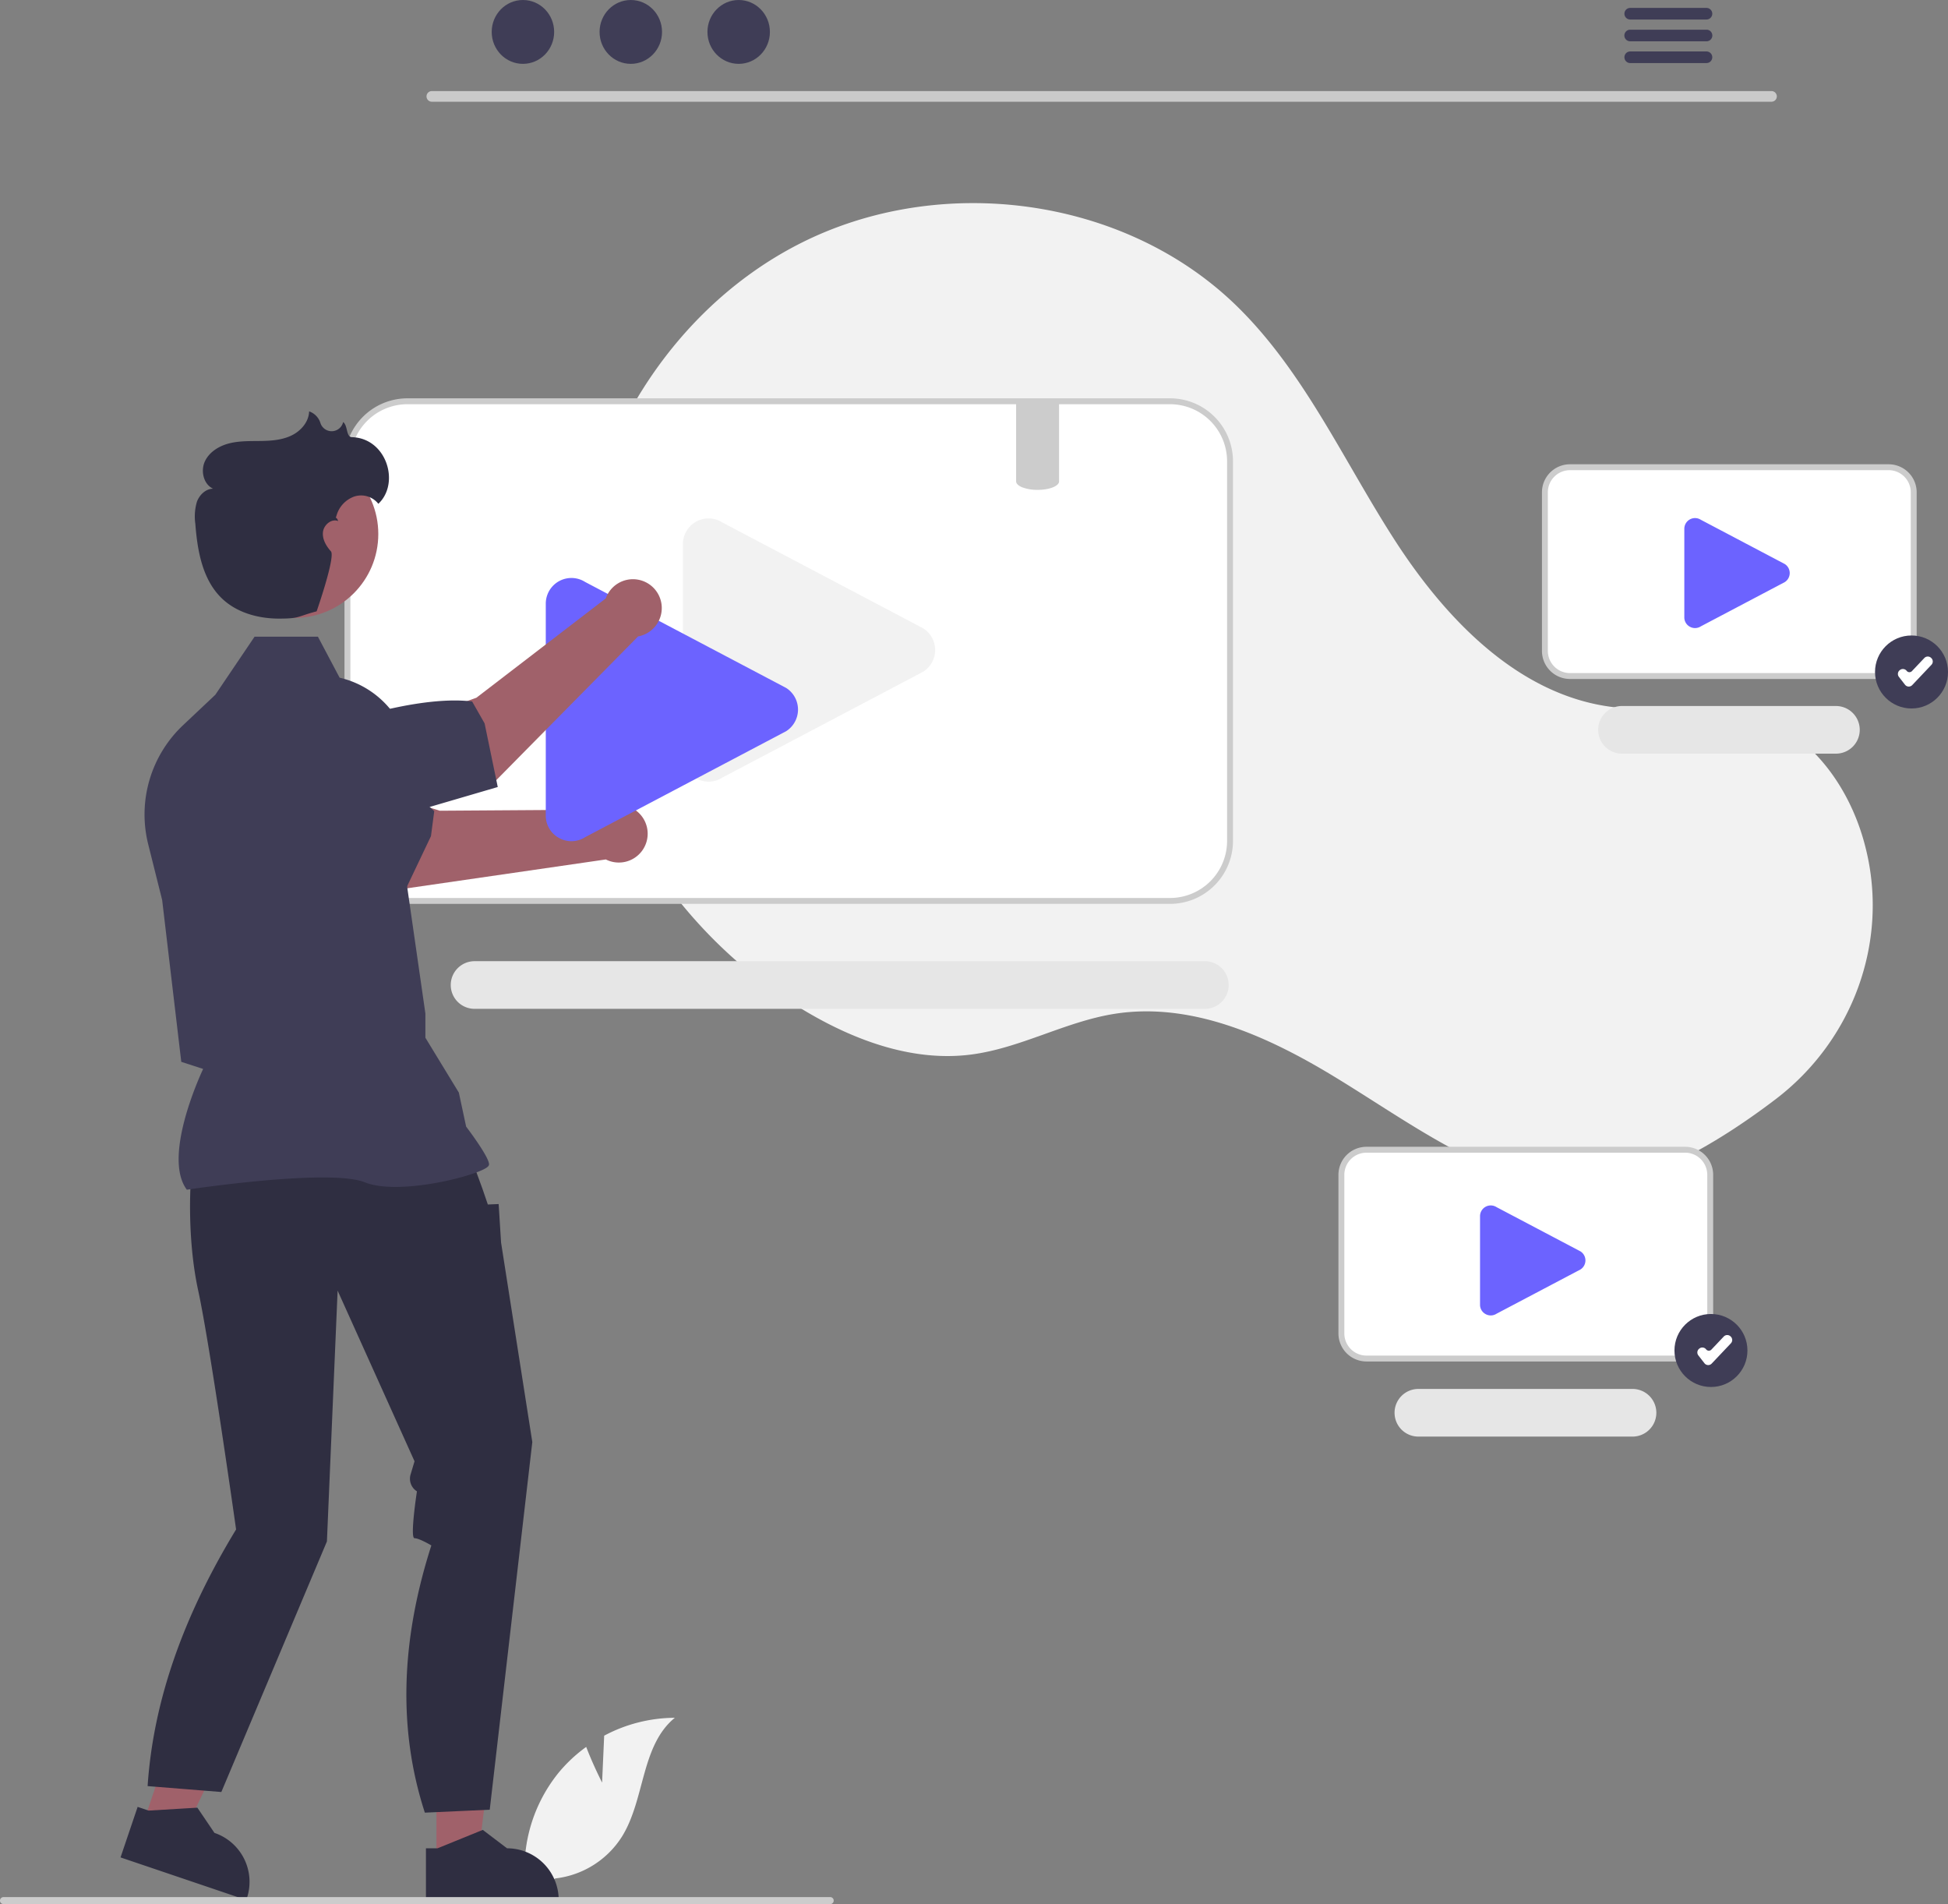 <svg xmlns="http://www.w3.org/2000/svg" width="660.472" height="645.448" data-name="Layer 1"><rect width="100%" height="100%" fill="#808080" stroke="none"/><path fill="#f2f2f2" d="m204.141 604.255.707-15.9a51.353 51.353 0 0 1 23.953-6.063c-11.504 9.405-10.066 27.535-17.866 40.183a30.889 30.889 0 0 1-22.65 14.275l-9.628 5.894a51.76 51.76 0 0 1 10.91-41.943 49.997 49.997 0 0 1 9.188-8.538c2.306 6.08 5.386 12.092 5.386 12.092zm397.932-231.677c25.955-19.77 38.351-52.989 30.59-84.679q-.289-1.18-.61-2.357c-5.145-18.81-17.874-36.688-36.427-42.699-15.577-5.046-32.58-1.165-48.832-3.172-31.902-3.94-56.635-29.752-74.037-56.778-17.403-27.026-30.778-57.278-53.902-79.605C380.738 66.485 318.559 58.56 271.3 82.518c-47.26 23.955-77.364 77.103-76.08 130.072 1.284 52.97 32.73 103.611 78.396 130.48 16.776 9.87 36.179 16.863 55.489 14.416 16.755-2.123 31.979-11.126 48.655-13.799 26.218-4.202 52.27 7.653 74.947 21.466 22.677 13.814 44.582 30.188 70.352 36.592 25.022 6.219 56.022-11.655 79.014-29.167z"/><path fill="#fff" d="M396.705 136.023h-258.57a20.364 20.364 0 0 0-20.34 20.34v128.69a20.364 20.364 0 0 0 20.34 20.34h258.57a20.357 20.357 0 0 0 20.34-20.34v-128.69a20.357 20.357 0 0 0-20.34-20.34z"/><path fill="#ccc" d="M396.706 306.396H138.14a21.365 21.365 0 0 1-21.34-21.34V156.361a21.365 21.365 0 0 1 21.34-21.34h258.566a21.365 21.365 0 0 1 21.34 21.34v128.693a21.365 21.365 0 0 1-21.34 21.34zM138.14 137.02a19.363 19.363 0 0 0-19.34 19.34v128.694a19.363 19.363 0 0 0 19.34 19.34h258.566a19.363 19.363 0 0 0 19.34-19.34V156.362a19.363 19.363 0 0 0-19.34-19.34z"/><path fill="#e6e6e6" d="M408.6 341.972H160.812a8.076 8.076 0 0 1 0-16.151H408.6a8.076 8.076 0 0 1 0 16.151z"/><path fill="#f2f2f2" d="M240.248 264.965a8.694 8.694 0 0 1-4.195-1.093 8.581 8.581 0 0 1-4.507-7.62V184.43a8.694 8.694 0 0 1 13.355-7.339l68.131 35.912a8.694 8.694 0 0 1 0 14.677l-68.13 35.911a8.653 8.653 0 0 1-4.654 1.374z"/><path fill="#fff" d="M640.352 229.157H532.299a8.51 8.51 0 0 1-8.5-8.5v-53.78a8.51 8.51 0 0 1 8.5-8.5h108.053a8.51 8.51 0 0 1 8.5 8.5v53.78a8.51 8.51 0 0 1-8.5 8.5z"/><path fill="#ccc" d="M640.352 230.157H532.3a9.51 9.51 0 0 1-9.5-9.5v-53.78a9.51 9.51 0 0 1 9.5-9.5h108.052a9.51 9.51 0 0 1 9.5 9.5v53.78a9.51 9.51 0 0 1-9.5 9.5zM532.3 159.377a7.508 7.508 0 0 0-7.5 7.5v53.78a7.508 7.508 0 0 0 7.5 7.5h108.052a7.508 7.508 0 0 0 7.5-7.5v-53.78a7.508 7.508 0 0 0-7.5-7.5z"/><path fill="#e6e6e6" d="M622.6 255.472h-72.788a8.076 8.076 0 0 1 0-16.15H622.6a8.076 8.076 0 0 1 0 16.15z"/><path fill="#6c63ff" d="M574.707 212.905a3.633 3.633 0 0 1-1.753-.456 3.586 3.586 0 0 1-1.884-3.184V179.25a3.633 3.633 0 0 1 5.581-3.067l28.472 15.007a3.633 3.633 0 0 1 0 6.133l-28.472 15.007a3.616 3.616 0 0 1-1.944.574z"/><path fill="#fff" d="M571.352 460.512H463.299a8.51 8.51 0 0 1-8.5-8.5v-53.78a8.51 8.51 0 0 1 8.5-8.5h108.053a8.51 8.51 0 0 1 8.5 8.5v53.78a8.51 8.51 0 0 1-8.5 8.5z"/><path fill="#ccc" d="M571.352 461.512H463.3a9.51 9.51 0 0 1-9.5-9.5v-53.78a9.51 9.51 0 0 1 9.5-9.5h108.052a9.51 9.51 0 0 1 9.5 9.5v53.78a9.51 9.51 0 0 1-9.5 9.5zM463.3 390.732a7.508 7.508 0 0 0-7.5 7.5v53.78a7.508 7.508 0 0 0 7.5 7.5h108.052a7.508 7.508 0 0 0 7.5-7.5v-53.78a7.508 7.508 0 0 0-7.5-7.5z"/><path fill="#e6e6e6" d="M553.6 486.972h-72.788a8.076 8.076 0 0 1 0-16.151H553.6a8.076 8.076 0 0 1 0 16.151z"/><path fill="#6c63ff" d="M505.444 445.905a3.633 3.633 0 0 1-1.753-.456 3.586 3.586 0 0 1-1.883-3.184V412.25a3.633 3.633 0 0 1 5.58-3.067l28.472 15.007a3.633 3.633 0 0 1 0 6.133l-28.471 15.007a3.616 3.616 0 0 1-1.945.574z"/><path fill="#a0616a" d="m204.441 274.448-55.304.371s-31.497-10.154-45.782-8.032l-5.461 21.455 39.234 13 68.284-9.908a9.774 9.774 0 1 0-.97-16.886z"/><path fill="#3f3d56" d="m136.66 303.319-65.613-18.871-5.974-22.258a17.974 17.974 0 0 1 1.39-18.92c5.601-7.587 9.98-.052 17.929 5.021 13.936.986 48.72 12.888 62.84 26.669l-1.113 8.47z"/><path fill="#6c63ff" d="M193.748 285.151a8.694 8.694 0 0 1-4.194-1.092 8.581 8.581 0 0 1-4.507-7.62v-71.823a8.694 8.694 0 0 1 13.355-7.338l68.131 35.911a8.694 8.694 0 0 1 0 14.677l-68.13 35.911a8.653 8.653 0 0 1-4.655 1.374z"/><path fill="#a0616a" d="m147.978 631.089 13.959-.001 6.64-53.84-20.601.001.002 53.84z"/><path fill="#2f2e41" d="M144.417 626.531h3.93l15.339-6.238 8.22 6.237h.002a17.52 17.52 0 0 1 17.518 17.518v.57l-45.008.001z"/><path fill="#a0616a" d="m48.578 617.948 13.222 4.476 23.558-48.865-19.513-6.607-17.267 50.996z"/><path fill="#2f2e41" d="m46.667 612.49 3.722 1.26 16.53-.99 5.786 8.545a17.52 17.52 0 0 1 10.975 22.212l-.183.539-42.63-14.434zm18.091-213.31s-1.63 19.56 2.445 38.304 12.844 80.964 12.844 80.964c-17.762 29.194-28.056 57.921-30 87l25 2 35.796-84.934 3.627-85.03 26.078 57.861-1.34 4.47a5.036 5.036 0 0 0 2.152 5.717s-2.441 15.892-.812 15.892 5.705 2.445 5.705 2.445c-10.16 31.628-11.524 61.916-2.206 90.579l22-1 14.434-124.622-10.594-67.641-.815-13.04-3.668.151-1.867-5.448-3.43-9.372z"/><path fill="#3f3d56" d="m63.35 403.289-.146-.204c-7.757-10.86 3.91-36.957 5.67-40.74l-7.412-2.405-6.48-54.84-4.74-18.945a41.592 41.592 0 0 1 11.805-40.308l10.956-10.33 13.314-19.7h21.471l7.362 13.906a31.295 31.295 0 0 1 24.214 31.951l-1.668 36.471 6.532 45.41.004 8.218 11.34 18.593 2.47 11.527c1.022 1.349 7.77 10.346 7.77 12.806 0 .369-.273.726-.858 1.122-4.598 3.114-30.014 9.462-41.263 4.96-11.983-4.79-59.614 2.397-60.094 2.47z"/><path fill="#ccc" d="M282.67 644.258a1.186 1.186 0 0 1-1.183 1.19H1.19a1.19 1.19 0 0 1 0-2.38h280.29a1.187 1.187 0 0 1 1.19 1.183z"/><circle cx="99.826" cy="181.021" r="28.436" fill="#a0616a"/><path fill="#a0616a" d="m205.386 202.853-43.873 33.673s-31.242 10.912-41.351 21.225l8.593 20.403 39.13-13.314 48.466-49.11a9.774 9.774 0 1 0-10.965-12.877z"/><path fill="#3f3d56" d="m168.765 266.78-60.947 17.846-20.955-7.437a17.974 17.974 0 0 1-10.311-15.925c-.113-9.43 7.926-6.063 17.327-6.816 11.706-7.625 46.624-19.127 66.2-16.66l4.225 7.425z"/><path fill="#2f2e41" d="M119.325 148.19c-2.038-.061-1.338-3.903-2.98-5.128l-.025.111a4.002 4.002 0 0 1-7.648.327 6.083 6.083 0 0 0-3.862-4.052c-.102 3.56-2.796 6.65-6.009 8.189s-6.876 1.794-10.438 1.846c-3.562.053-7.175-.066-10.629.805-3.453.872-6.813 2.921-8.289 6.163-1.475 3.242-.422 7.706 2.804 9.215-2.5.013-4.62 2.076-5.485 4.421a17.557 17.557 0 0 0-.542 7.42c.703 9.194 2.416 19.094 9.111 25.435 5.103 4.833 12.407 6.78 19.436 6.752 7.028-.028 5.792-.674 12.588-2.468 0 0 6.46-18.521 4.834-20.343-1.627-1.822-2.978-4.154-2.684-6.579s2.9-4.597 5.162-3.674c-.38-.972-.667-1.157-.846-1.108a8.595 8.595 0 0 0 .299-.845 9.616 9.616 0 0 1 6.005-6.368 7.457 7.457 0 0 1 8.15 2.467c7.442-6.979 2.825-22.237-8.952-22.587z"/><path fill="#cacaca" d="M600.668 34.484H146.375a1.807 1.807 0 0 1 0-3.613h454.293a1.807 1.807 0 0 1 0 3.613z"/><ellipse cx="177.299" cy="10.823" fill="#3f3d56" rx="10.588" ry="10.823"/><ellipse cx="213.874" cy="10.823" fill="#3f3d56" rx="10.588" ry="10.823"/><ellipse cx="250.449" cy="10.823" fill="#3f3d56" rx="10.588" ry="10.823"/><path fill="#3f3d56" d="M578.646 2.683h-25.98a1.968 1.968 0 0 0 0 3.934h25.98a1.968 1.968 0 0 0 0-3.934zm0 7.384h-25.98a1.968 1.968 0 0 0 0 3.935h25.98a1.968 1.968 0 0 0 0-3.935zm0 7.375h-25.98a1.968 1.968 0 0 0 0 3.934h25.98a1.968 1.968 0 0 0 0-3.934z"/><path fill="#ccc" d="M359.075 136.023v27.16c0 1.35-2.36 2.48-5.54 2.79a.22.22 0 0 0-.08.01c-.53.04-1.09.07-1.66.07a14.57 14.57 0 0 1-5.15-.84c-.15-.06-.3-.13-.45-.19-.14-.08-.29-.15-.43-.23-.79-.47-1.25-1.02-1.25-1.61v-27.16z"/><circle cx="580.1" cy="457.786" r="12.372" fill="#3f3d56"/><path fill="#fff" d="M579.173 462.73c-.026 0-.052 0-.079-.002a1.618 1.618 0 0 1-1.2-.623l-2.067-2.658a1.619 1.619 0 0 1 .284-2.272l.074-.058a1.618 1.618 0 0 1 2.273.284 1.18 1.18 0 0 0 1.788.087l4.198-4.432a1.621 1.621 0 0 1 2.288-.062l.07.065a1.618 1.618 0 0 1 .06 2.289l-6.514 6.877a1.617 1.617 0 0 1-1.175.505z"/><circle cx="648.1" cy="227.786" r="12.372" fill="#3f3d56"/><path fill="#fff" d="M647.173 232.73c-.026 0-.052 0-.079-.002a1.618 1.618 0 0 1-1.2-.623l-2.067-2.658a1.619 1.619 0 0 1 .284-2.272l.074-.058a1.618 1.618 0 0 1 2.273.284 1.18 1.18 0 0 0 1.788.087l4.198-4.432a1.621 1.621 0 0 1 2.288-.062l.07.065a1.618 1.618 0 0 1 .06 2.289l-6.514 6.877a1.617 1.617 0 0 1-1.175.505z"/></svg>